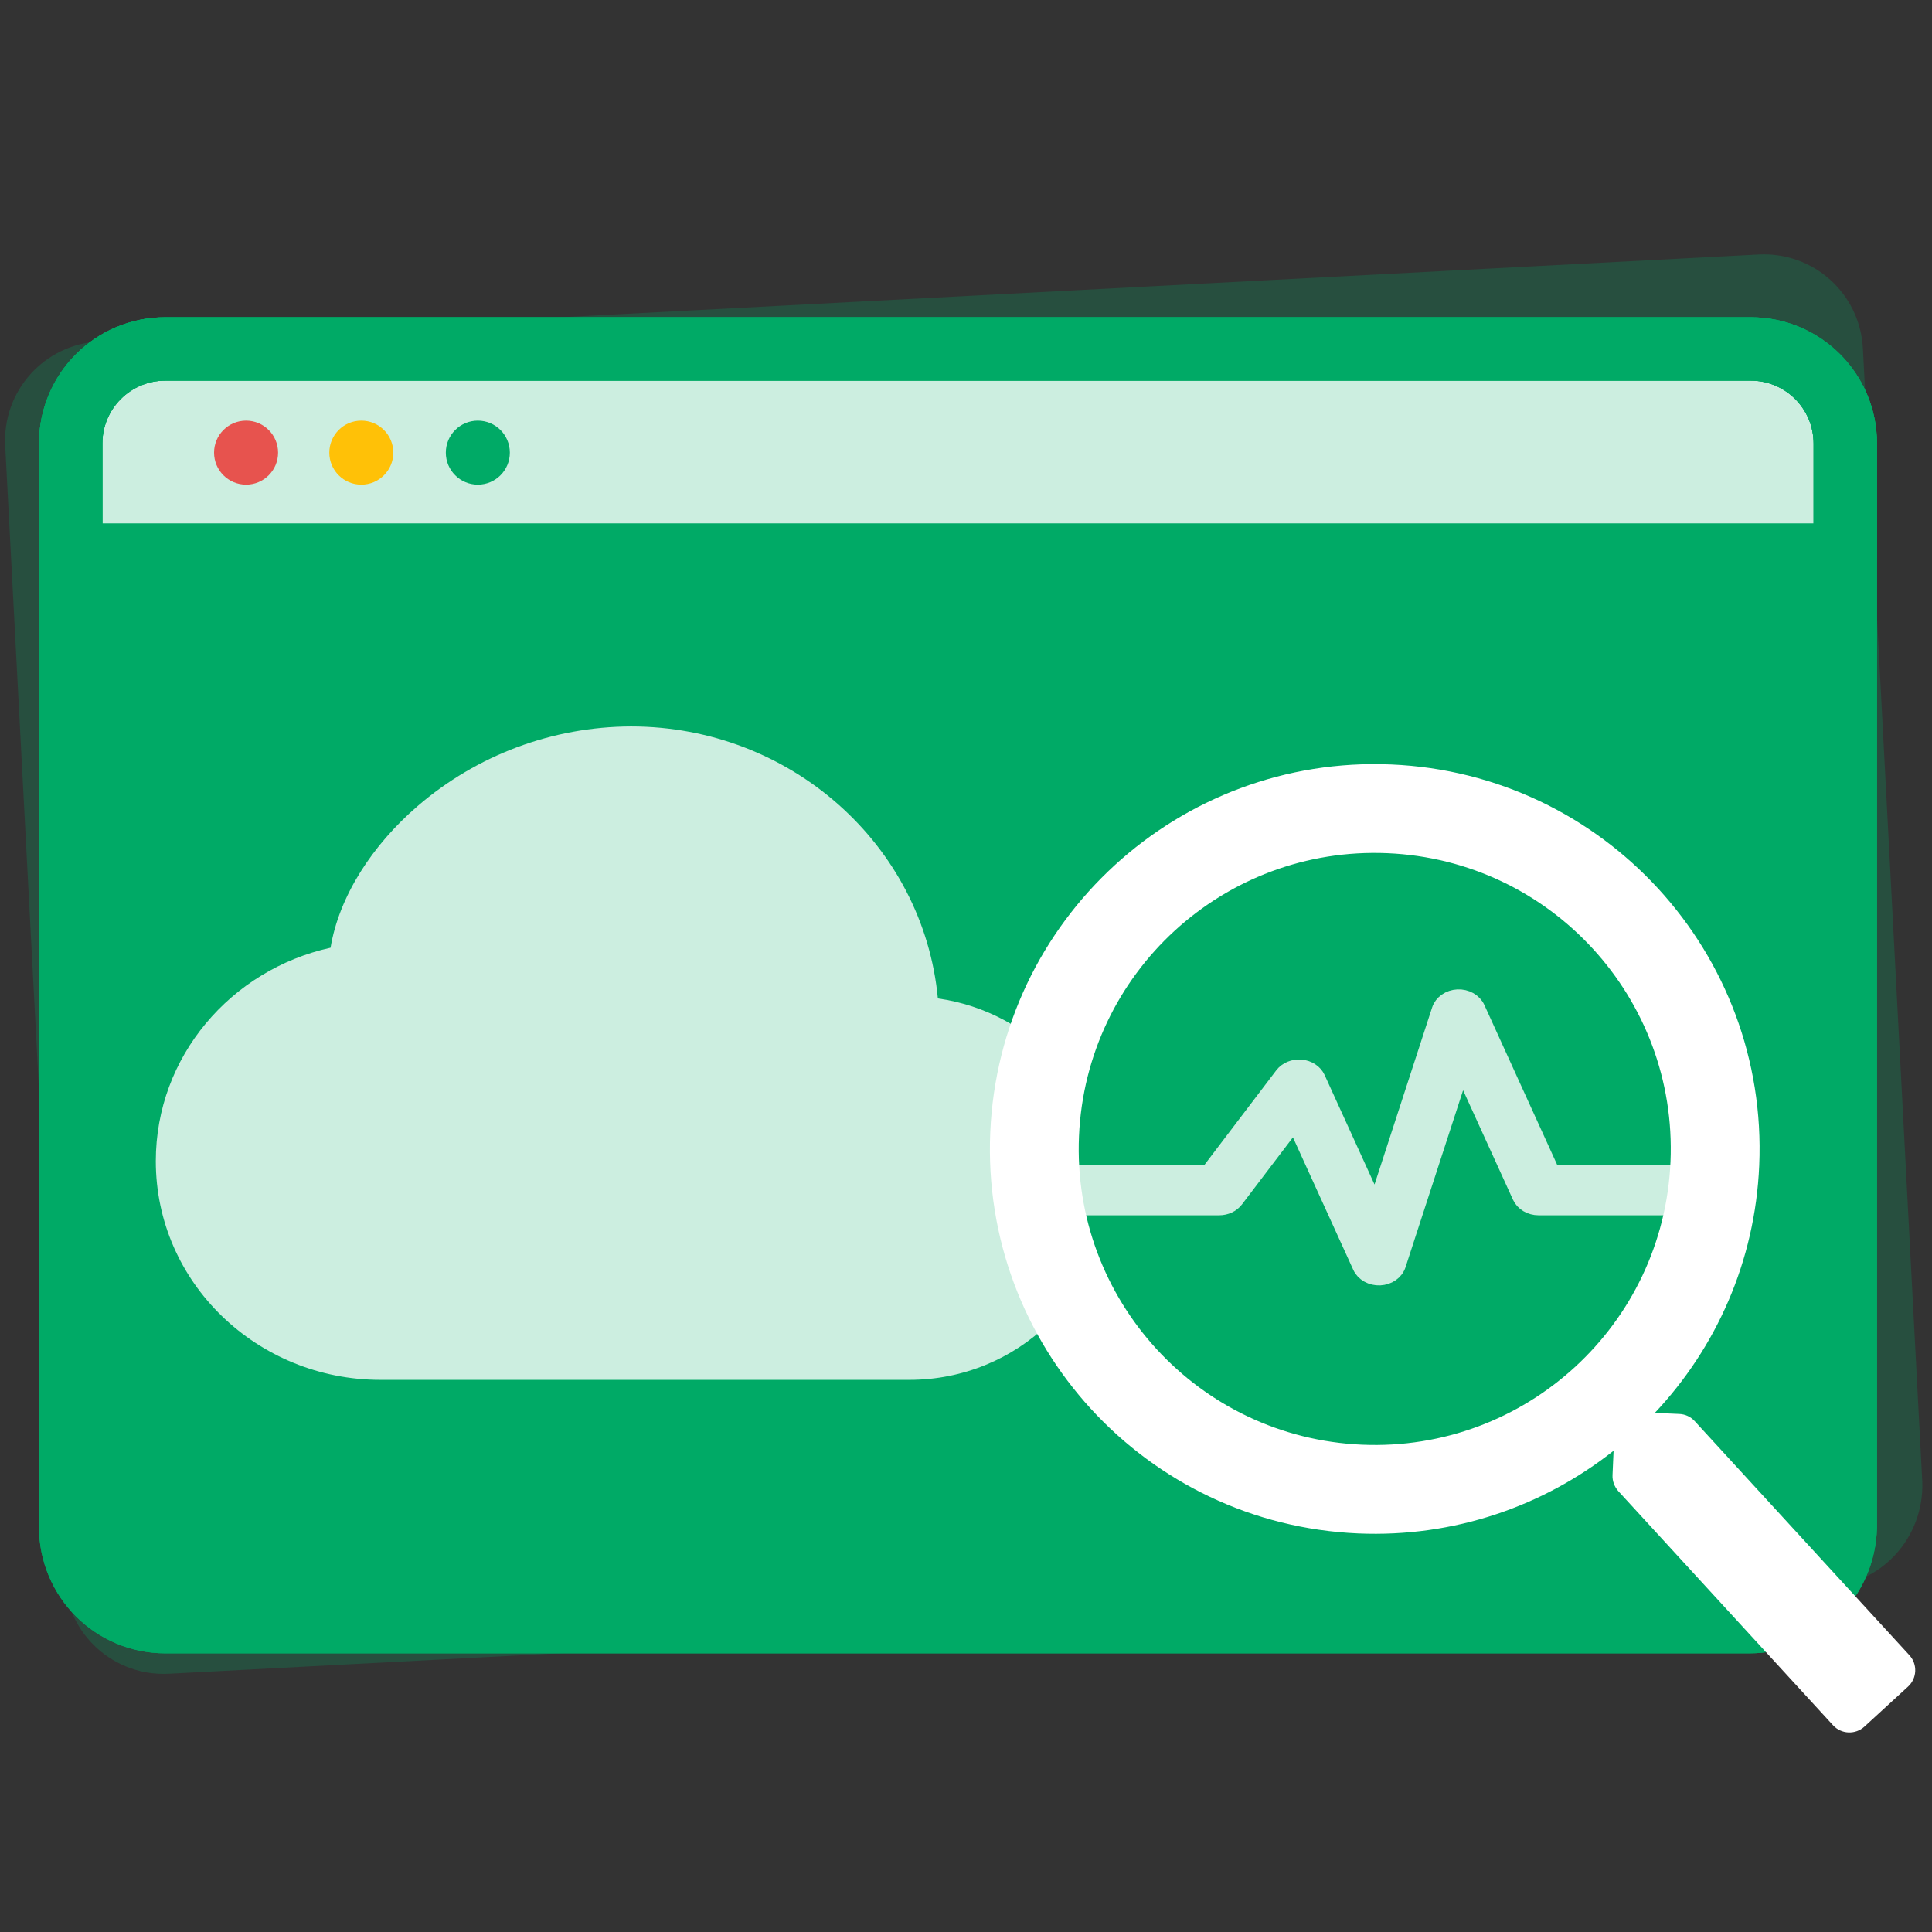 <svg width="124" height="124" viewBox="0 0 124 124" fill="none" xmlns="http://www.w3.org/2000/svg">
<rect x="0" y="0" width="124" height="124" fill="#333333" stroke="none"/>
<path d="M117.261 101.847L10.847 107.424C7.32 107.609 4.333 104.919 4.148 101.392L0.334 28.615C0.149 25.087 2.839 22.1 6.366 21.915L112.865 16.334C116.392 16.149 119.38 18.839 119.565 22.366L123.379 95.144C123.478 98.675 120.788 101.663 117.261 101.847Z" fill="#00AA66" fill-opacity="0.24"/>
<path d="M112.272 104.081H10.617C7.248 104.081 4.536 101.37 4.536 98V28.477C4.536 25.108 7.248 22.396 10.617 22.396H112.354C115.723 22.396 118.435 25.108 118.435 28.477V98C118.353 101.37 115.641 104.081 112.272 104.081Z" fill="#00AA66"/>
<path d="M118.353 35.627H4.536V28.477C4.536 25.108 7.248 22.396 10.617 22.396H112.354C115.723 22.396 118.435 25.108 118.435 28.477V35.627H118.353Z" fill="white" fill-opacity="0.8"/>
<path d="M112.272 104.081H10.617C7.248 104.081 4.536 101.37 4.536 98V28.477C4.536 25.108 7.248 22.396 10.617 22.396H112.354C115.723 22.396 118.435 25.108 118.435 28.477V98C118.353 101.37 115.641 104.081 112.272 104.081Z" stroke="#00AA66" stroke-width="4.069" stroke-miterlimit="10" stroke-linecap="round" stroke-linejoin="round"/>
<path d="M112.272 104.081H10.617C7.248 104.081 4.536 101.37 4.536 98V28.477C4.536 25.108 7.248 22.396 10.617 22.396H112.354C115.723 22.396 118.435 25.108 118.435 28.477V98C118.353 101.37 115.641 104.081 112.272 104.081Z" stroke="#00AA66" stroke-width="4.069" stroke-miterlimit="10" stroke-linecap="round" stroke-linejoin="round"/>
<path d="M118.353 35.627H4.536V28.477C4.536 25.108 7.248 22.396 10.617 22.396H112.354C115.723 22.396 118.435 25.108 118.435 28.477V35.627H118.353Z" stroke="#00AA66" stroke-width="4.069" stroke-miterlimit="10" stroke-linecap="round" stroke-linejoin="round"/>
<path d="M15.794 31.107C16.929 31.107 17.848 30.187 17.848 29.053C17.848 27.918 16.929 26.998 15.794 26.998C14.659 26.998 13.739 27.918 13.739 29.053C13.739 30.187 14.659 31.107 15.794 31.107Z" fill="#E7534E"/>
<path d="M23.19 31.107C24.325 31.107 25.244 30.187 25.244 29.053C25.244 27.918 24.325 26.998 23.19 26.998C22.055 26.998 21.136 27.918 21.136 29.053C21.136 30.187 22.055 31.107 23.19 31.107Z" fill="#FFC107"/>
<path d="M30.668 31.107C31.803 31.107 32.723 30.187 32.723 29.053C32.723 27.918 31.803 26.998 30.668 26.998C29.534 26.998 28.614 27.918 28.614 29.053C28.614 30.187 29.534 31.107 30.668 31.107Z" fill="#00AA66"/>
<path d="M26.798 51.741C30.608 48.456 35.468 46.641 40.5 46.625C50.756 46.625 59.269 54.25 60.195 64.082C66.265 64.94 71 70.022 71 76.26C71 83.107 65.289 88.562 58.369 88.562H24.415C16.512 88.562 10 82.333 10 74.525C10 67.803 14.827 62.237 21.216 60.827C21.762 57.536 23.878 54.258 26.798 51.741Z" fill="#CCEEE0"/>
<circle cx="89.095" cy="74.68" r="22.4" transform="rotate(2.472 89.095 74.68)" fill="#00AA66"/>
<path fill-rule="evenodd" clip-rule="evenodd" d="M94.814 64.707C94.715 64.489 94.54 64.304 94.315 64.177C94.09 64.051 93.825 63.989 93.558 64.001C93.291 64.014 93.035 64.099 92.826 64.245C92.617 64.391 92.466 64.591 92.392 64.817L88.298 77.401L84.564 69.207C84.477 69.016 84.333 68.851 84.146 68.728C83.96 68.604 83.739 68.528 83.507 68.507C83.275 68.486 83.041 68.521 82.829 68.608C82.618 68.695 82.438 68.831 82.309 69.002L77.563 75.25H69.281C68.941 75.25 68.616 75.368 68.375 75.579C68.135 75.79 68 76.077 68 76.375C68 76.673 68.135 76.96 68.375 77.171C68.616 77.381 68.941 77.5 69.281 77.5H78.25C78.461 77.5 78.669 77.454 78.855 77.367C79.041 77.279 79.199 77.153 79.316 76.998L83.091 72.028L87.311 81.293C87.41 81.511 87.585 81.696 87.81 81.823C88.035 81.949 88.3 82.011 88.567 81.999C88.834 81.986 89.09 81.901 89.299 81.755C89.508 81.609 89.659 81.409 89.733 81.183L93.827 68.599L97.561 76.793C97.656 77.002 97.82 77.181 98.032 77.307C98.244 77.433 98.494 77.5 98.75 77.5H107.719C108.059 77.5 108.384 77.381 108.625 77.171C108.865 76.96 109 76.673 109 76.375C109 76.077 108.865 75.79 108.625 75.579C108.384 75.368 108.059 75.25 107.719 75.25H99.616L94.814 64.707Z" fill="#CCEEE0" stroke="#CCEEE0"/>
<path d="M122.549 106.234L108.768 91.21C108.507 90.925 108.157 90.767 107.777 90.751L106.211 90.683C110.135 86.514 112.645 80.977 112.911 74.808C113.5 61.176 102.931 49.654 89.3 49.066C75.668 48.477 64.146 59.045 63.557 72.677C62.969 86.308 73.537 97.83 87.169 98.419C93.338 98.685 99.071 96.663 103.563 93.113L103.495 94.679C103.479 95.058 103.618 95.421 103.867 95.705L117.648 110.73C118.181 111.311 119.083 111.35 119.664 110.817L122.461 108.251C123.043 107.718 123.082 106.816 122.549 106.234ZM87.415 92.724C76.927 92.272 68.799 83.41 69.252 72.923C69.705 62.435 78.566 54.307 89.054 54.76C99.541 55.213 107.669 64.074 107.216 74.562C106.764 85.049 97.902 93.177 87.415 92.724Z" fill="white"/>
</svg>
